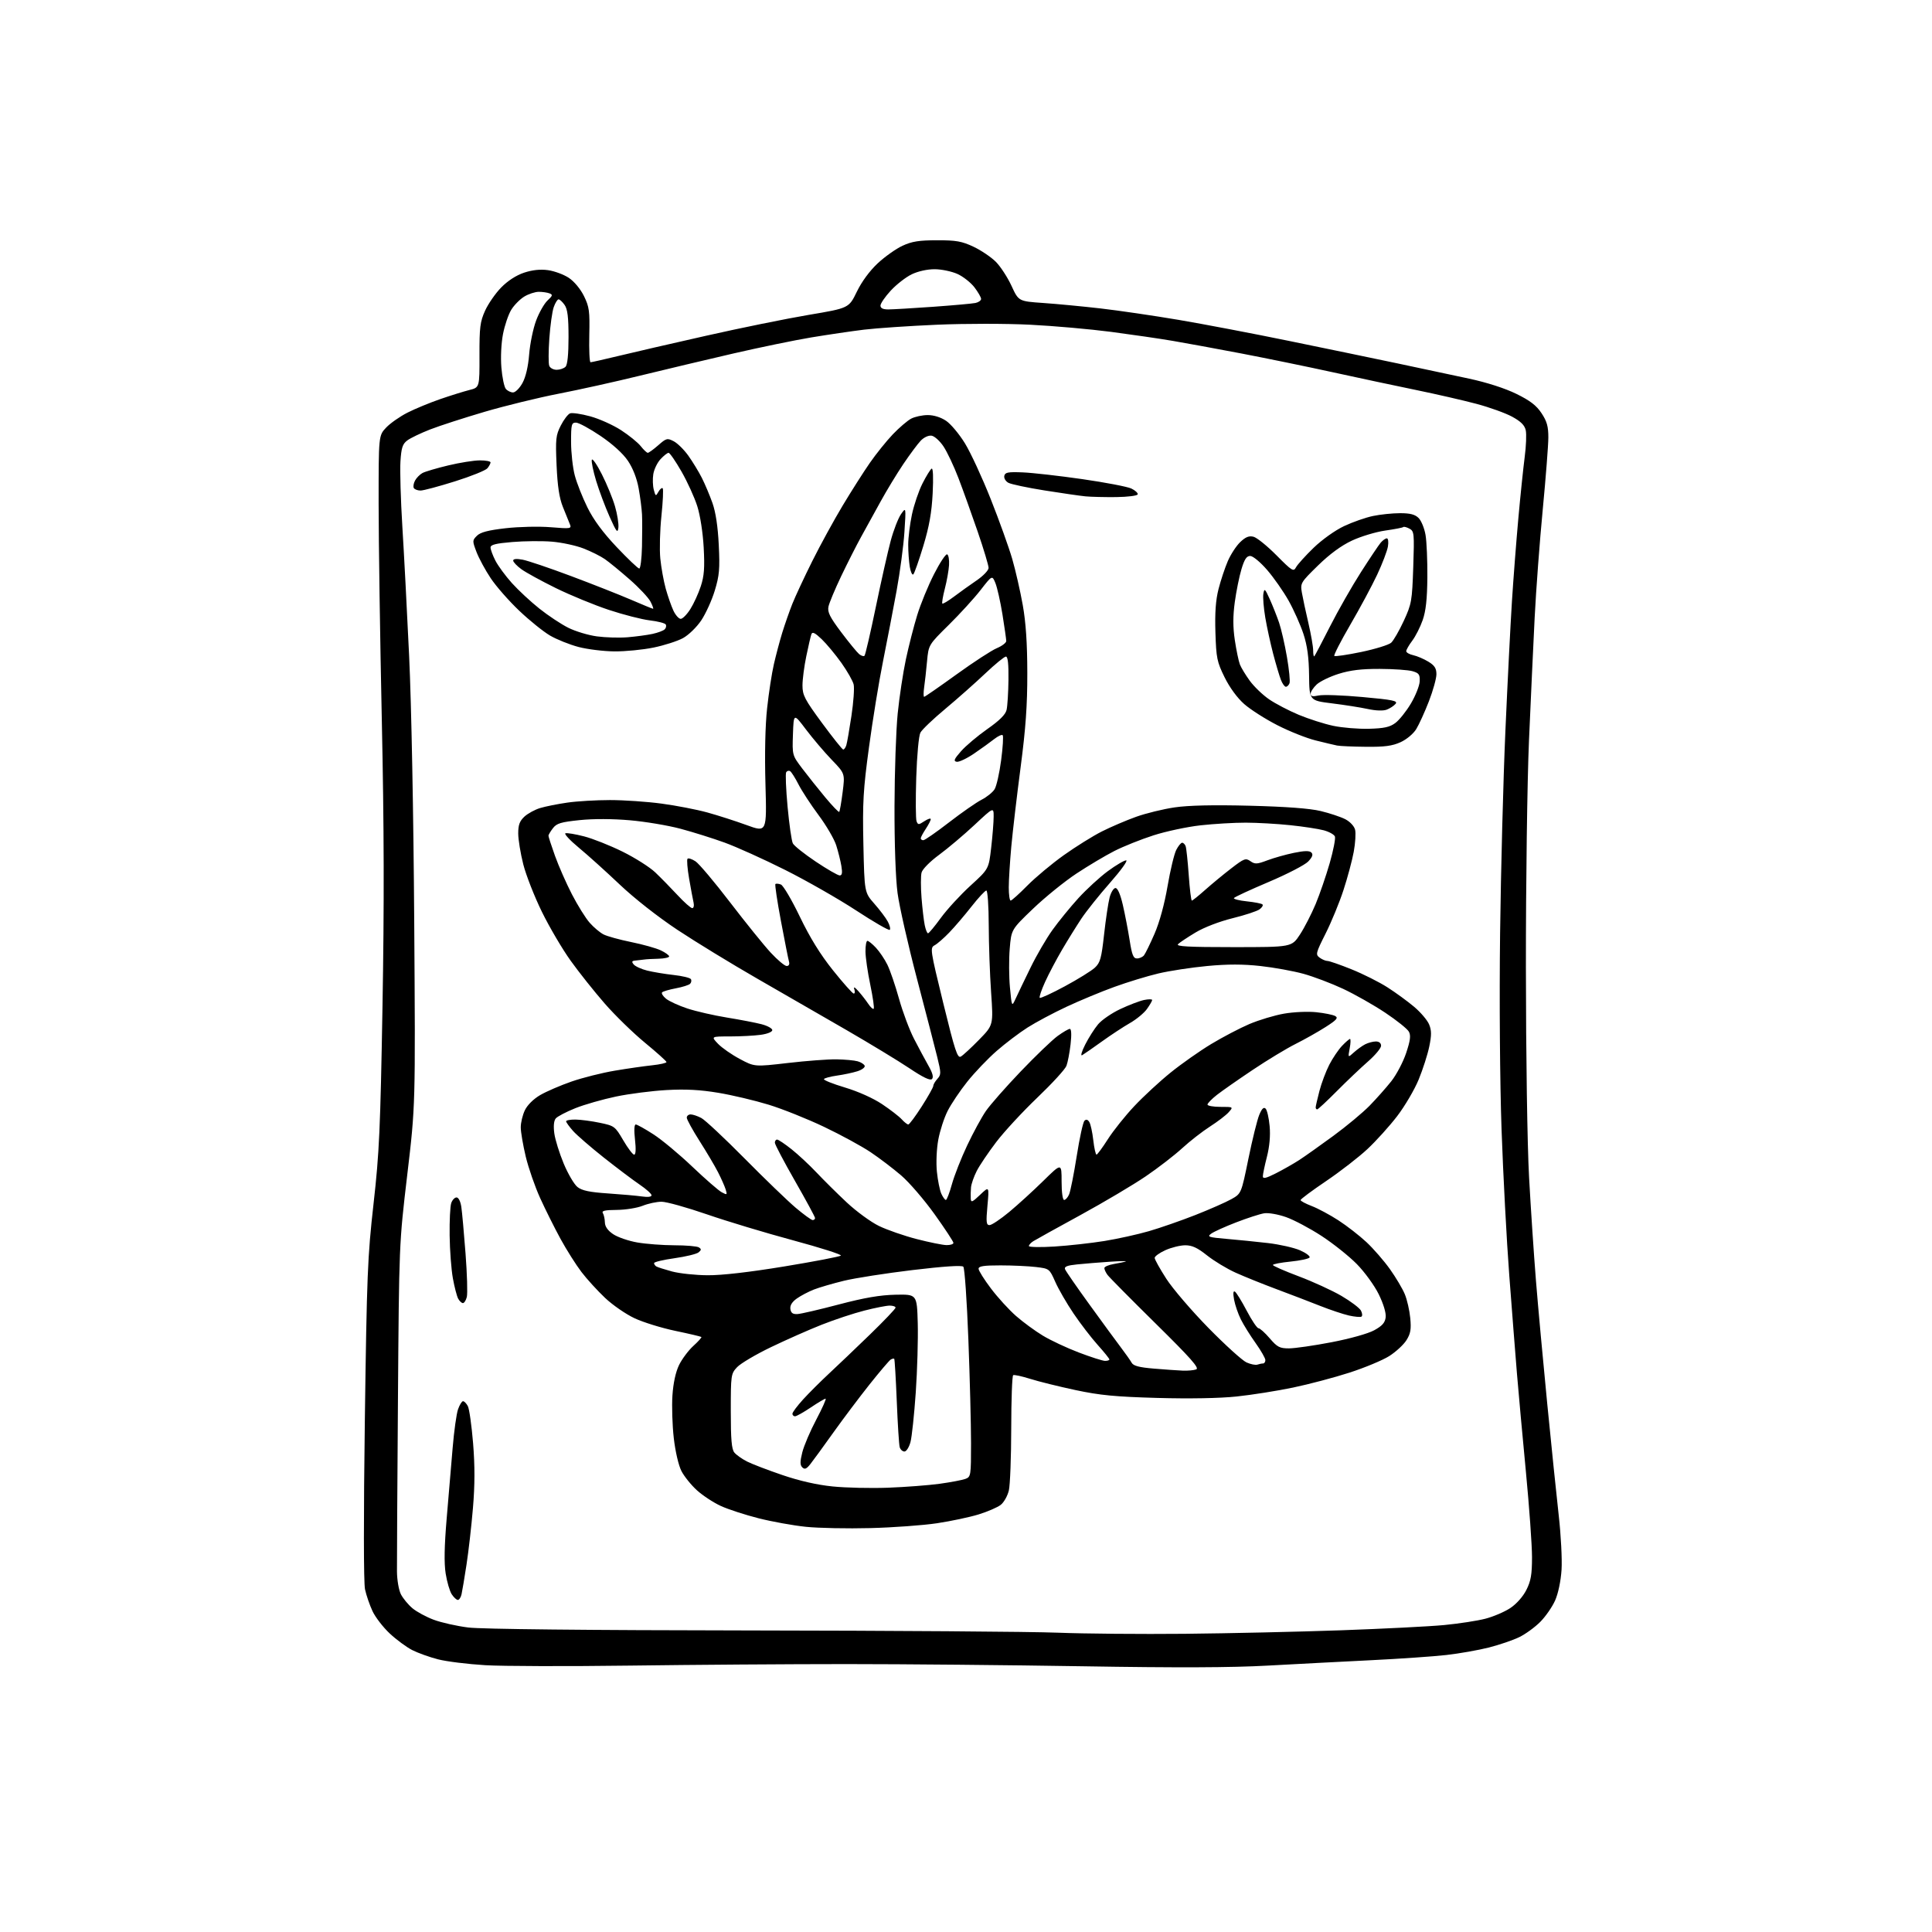 <?xml version="1.0" encoding="UTF-8" standalone="no"?>
<svg 
  version="1.1" 
  xmlns="http://www.w3.org/2000/svg" 
  xmlns:xlink="http://www.w3.org/1999/xlink" 
  xmlns:svg="http://www.w3.org/2000/svg"
  xmlns:rdf="http://www.w3.org/1999/02/22-rdf-syntax-ns#"
  xmlns:cc="http://creativecommons.org/ns#"
  xmlns:dc="http://purl.org/dc/elements/1.1/"
  viewBox="0 0 768 768"
  width="768"
  height="768"
>
<style>svg {background-color: white; }</style>"
<path stroke="none" fill="black" fill-rule="evenodd" d="M250.50,662.10C225.75,662.43 199.82,662.36 192.88,661.94C185.94,661.52 177.50,660.48 174.13,659.61C170.76,658.75 166.14,657.09 163.86,655.93C161.58,654.77 157.57,651.80 154.94,649.35C152.31,646.89 149.23,642.90 148.09,640.48C146.96,638.06 145.61,634.15 145.10,631.79C144.54,629.18 144.51,602.88 145.03,564.50C145.82,506.66 146.11,499.61 148.49,478.50C150.78,458.18 151.19,449.04 152.05,400.00C152.75,359.61 152.68,328.57 151.77,286.00C151.08,253.82 150.52,215.27 150.51,200.32C150.50,173.14 150.50,173.14 153.50,169.97C155.15,168.23 158.97,165.56 162.00,164.02C165.03,162.49 170.88,160.07 175.00,158.65C179.12,157.23 184.33,155.61 186.57,155.04C190.64,154.02 190.64,154.02 190.60,141.26C190.57,130.09 190.85,127.88 192.83,123.50C194.08,120.75 196.96,116.59 199.24,114.27C201.83,111.62 205.23,109.42 208.31,108.40C211.63,107.30 214.74,106.97 217.84,107.39C220.36,107.74 224.08,109.11 226.10,110.44C228.25,111.87 230.73,114.85 232.13,117.68C234.24,121.98 234.47,123.67 234.25,133.25C234.12,139.16 234.34,144.00 234.75,144.00C235.16,144.00 240.03,142.90 245.58,141.56C251.12,140.21 266.87,136.58 280.58,133.49C294.28,130.39 312.69,126.65 321.47,125.17C337.44,122.48 337.44,122.48 340.59,115.99C342.54,111.96 345.69,107.68 348.90,104.68C351.74,102.03 356.19,98.88 358.78,97.68C362.51,95.96 365.38,95.51 372.50,95.51C380.11,95.50 382.35,95.90 387.00,98.09C390.02,99.52 394.02,102.22 395.88,104.09C397.74,105.97 400.53,110.26 402.09,113.63C404.91,119.76 404.91,119.76 414.70,120.44C420.09,120.81 430.35,121.79 437.50,122.61C444.65,123.43 458.60,125.48 468.50,127.15C478.40,128.83 498.20,132.60 512.50,135.54C526.80,138.47 546.15,142.48 555.50,144.45C564.85,146.42 577.67,149.15 584.00,150.52C591.08,152.04 598.30,154.37 602.78,156.57C608.24,159.25 610.75,161.17 612.78,164.25C614.93,167.49 615.50,169.52 615.49,173.93C615.48,176.99 614.48,189.85 613.27,202.50C612.05,215.15 610.61,234.50 610.05,245.50C609.50,256.50 608.48,278.55 607.79,294.50C607.10,310.45 606.55,350.95 606.57,384.50C606.59,419.58 607.12,455.06 607.83,468.00C608.51,480.38 609.74,498.82 610.56,509.00C611.38,519.17 613.40,541.23 615.05,558.00C616.70,574.77 618.76,594.80 619.63,602.50C620.50,610.20 621.00,619.88 620.74,624.00C620.45,628.45 619.42,633.41 618.19,636.19C617.05,638.77 614.37,642.63 612.24,644.76C610.10,646.90 606.34,649.63 603.88,650.81C601.43,652.00 596.04,653.84 591.90,654.90C587.77,655.95 580.14,657.30 574.94,657.89C569.75,658.48 556.27,659.41 545.00,659.96C533.73,660.52 515.27,661.48 504.00,662.10C489.56,662.91 467.84,662.99 430.50,662.37C401.35,661.89 359.05,661.50 336.50,661.50C313.95,661.50 275.25,661.77 250.50,662.10zM471.00,649.46C488.32,649.29 516.23,648.66 533.00,648.07C549.77,647.47 568.27,646.54 574.10,645.98C579.93,645.42 587.30,644.29 590.48,643.46C593.66,642.63 598.11,640.73 600.38,639.22C602.82,637.60 605.42,634.67 606.75,632.03C608.56,628.44 609.00,625.91 609.00,618.97C609.00,614.24 607.90,598.92 606.56,584.93C605.22,570.95 603.63,553.49 603.02,546.13C602.41,538.78 601.04,521.23 599.97,507.13C598.90,493.04 597.52,466.88 596.89,449.00C596.23,430.06 595.99,397.52 596.31,371.00C596.62,345.98 597.57,309.75 598.42,290.50C599.27,271.25 600.44,248.07 601.02,239.00C601.60,229.93 602.75,215.07 603.57,206.00C604.39,196.93 605.53,185.97 606.09,181.66C606.66,177.35 606.85,172.57 606.51,171.04C606.07,169.04 604.56,167.53 601.09,165.64C598.44,164.20 592.05,161.90 586.89,160.53C581.73,159.16 570.98,156.69 563.00,155.05C555.02,153.41 540.17,150.25 530.00,148.02C519.83,145.79 503.40,142.42 493.50,140.52C483.60,138.63 471.30,136.37 466.17,135.50C461.03,134.62 450.01,133.02 441.67,131.92C433.33,130.83 418.85,129.55 409.50,129.08C399.98,128.60 383.70,128.60 372.50,129.08C361.50,129.56 348.45,130.44 343.50,131.04C338.55,131.64 329.10,133.04 322.50,134.13C315.90,135.23 301.95,138.11 291.50,140.52C281.05,142.94 264.40,146.89 254.50,149.31C244.60,151.74 229.97,154.98 222.00,156.52C214.03,158.07 200.81,161.30 192.64,163.70C184.46,166.11 174.71,169.26 170.97,170.72C167.23,172.18 163.14,174.14 161.89,175.09C160.01,176.50 159.53,177.99 159.18,183.48C158.95,187.15 159.29,198.70 159.93,209.15C160.58,219.60 161.80,242.85 162.64,260.82C163.54,279.99 164.38,323.68 164.66,366.50C165.15,439.50 165.15,439.50 161.89,467.00C158.64,494.50 158.64,494.50 158.19,556.50C157.94,590.60 157.77,621.27 157.80,624.66C157.83,628.13 158.53,632.13 159.39,633.80C160.24,635.43 162.29,637.91 163.95,639.30C165.61,640.70 169.42,642.76 172.42,643.88C175.41,645.00 181.59,646.39 186.15,646.96C191.35,647.61 233.12,648.05 297.97,648.13C354.91,648.20 410.05,648.60 420.50,649.02C430.95,649.43 453.68,649.63 471.00,649.46zM182.00,636.00C181.48,636.00 180.38,634.99 179.57,633.75C178.76,632.51 177.68,628.80 177.16,625.50C176.50,621.34 176.63,614.59 177.57,603.50C178.33,594.70 179.39,582.09 179.94,575.49C180.49,568.88 181.45,562.02 182.07,560.24C182.69,558.46 183.59,557.00 184.06,557.00C184.54,557.00 185.40,557.88 185.97,558.95C186.55,560.02 187.48,566.66 188.06,573.70C188.79,582.75 188.78,590.30 188.00,599.50C187.40,606.65 186.25,616.77 185.44,622.00C184.64,627.23 183.75,632.51 183.47,633.75C183.19,634.99 182.53,636.00 182.00,636.00zM346.00,607.44C336.93,607.68 325.38,607.45 320.35,606.93C315.31,606.41 306.84,604.88 301.52,603.53C296.20,602.18 289.46,599.99 286.55,598.65C283.64,597.32 279.37,594.52 277.06,592.43C274.75,590.34 271.96,586.88 270.87,584.74C269.73,582.50 268.44,576.95 267.84,571.67C267.26,566.63 267.02,559.02 267.30,554.76C267.63,549.82 268.57,545.45 269.92,542.65C271.09,540.25 273.64,536.83 275.59,535.05C277.55,533.27 279.00,531.66 278.81,531.47C278.62,531.29 273.98,530.19 268.50,529.05C263.01,527.90 255.71,525.65 252.26,524.03C248.81,522.42 243.53,518.78 240.53,515.94C237.53,513.10 233.30,508.47 231.14,505.64C228.98,502.81 225.24,496.90 222.83,492.50C220.43,488.10 216.78,480.79 214.72,476.26C212.66,471.73 210.08,464.31 208.99,459.76C207.91,455.22 207.01,449.99 207.01,448.15C207.00,446.31 207.73,443.26 208.63,441.37C209.61,439.30 212.04,436.89 214.71,435.32C217.16,433.89 222.79,431.46 227.22,429.92C231.65,428.39 239.37,426.45 244.39,425.61C249.40,424.76 256.09,423.80 259.25,423.47C262.41,423.13 264.97,422.55 264.94,422.18C264.91,421.81 261.06,418.35 256.38,414.50C251.70,410.65 244.49,403.63 240.36,398.89C236.23,394.15 230.14,386.50 226.84,381.89C223.53,377.28 218.40,368.55 215.43,362.50C212.46,356.45 209.12,347.94 208.01,343.59C206.91,339.24 206.00,333.71 206.00,331.29C206.00,327.91 206.57,326.38 208.46,324.62C209.82,323.37 212.64,321.83 214.74,321.20C216.83,320.57 221.68,319.60 225.52,319.05C229.36,318.49 237.00,318.04 242.50,318.04C248.00,318.04 257.23,318.67 263.00,319.45C268.77,320.22 276.94,321.80 281.15,322.96C285.36,324.12 292.40,326.38 296.81,327.99C304.82,330.91 304.82,330.91 304.28,311.71C303.94,299.75 304.19,288.36 304.94,281.53C305.59,275.49 306.80,267.62 307.63,264.03C308.45,260.44 309.95,254.80 310.96,251.50C311.98,248.20 313.78,243.05 314.96,240.06C316.15,237.07 319.72,229.42 322.89,223.06C326.06,216.70 331.49,206.78 334.96,201.00C338.43,195.22 343.30,187.57 345.78,184.00C348.26,180.43 352.36,175.33 354.89,172.67C357.43,170.02 360.72,167.20 362.20,166.42C363.69,165.64 366.66,165.00 368.80,165.00C371.21,165.00 374.00,165.87 376.10,167.29C377.96,168.54 381.34,172.58 383.59,176.25C385.85,179.93 390.46,189.89 393.83,198.40C397.21,206.91 401.05,217.61 402.38,222.19C403.70,226.76 405.58,235.00 406.56,240.50C407.80,247.45 408.35,255.69 408.37,267.50C408.39,280.32 407.74,289.55 405.71,305.00C404.23,316.27 402.57,330.45 402.01,336.50C401.46,342.55 401.00,349.86 401.00,352.75C401.00,355.64 401.34,358.00 401.75,358.00C402.16,358.00 405.14,355.32 408.37,352.05C411.60,348.78 418.13,343.33 422.87,339.95C427.62,336.57 434.43,332.32 438.00,330.52C441.57,328.72 447.69,326.10 451.60,324.70C455.50,323.30 462.40,321.61 466.94,320.95C472.45,320.14 482.37,319.92 496.84,320.29C511.30,320.66 520.66,321.36 525.00,322.40C528.58,323.26 532.97,324.73 534.77,325.65C536.65,326.62 538.31,328.40 538.67,329.82C539.01,331.18 538.77,335.14 538.13,338.62C537.49,342.09 535.65,348.95 534.04,353.86C532.44,358.77 529.25,366.52 526.96,371.08C523.03,378.89 522.90,379.45 524.59,380.69C525.57,381.41 526.98,382.00 527.71,382.00C528.43,382.00 532.76,383.50 537.31,385.34C541.87,387.18 548.27,390.39 551.53,392.48C554.79,394.56 559.57,398.05 562.14,400.22C564.72,402.39 567.39,405.54 568.09,407.21C569.08,409.62 569.10,411.46 568.15,416.04C567.49,419.23 565.60,425.12 563.94,429.15C562.28,433.17 558.44,439.71 555.40,443.68C552.36,447.64 547.06,453.52 543.62,456.73C540.19,459.95 532.79,465.68 527.19,469.47C521.58,473.26 517.00,476.67 517.00,477.05C517.00,477.42 519.00,478.49 521.43,479.42C523.87,480.35 528.63,482.90 532.00,485.08C535.37,487.26 540.40,491.17 543.19,493.77C545.97,496.37 550.17,501.20 552.52,504.50C554.87,507.80 557.53,512.28 558.43,514.46C559.34,516.64 560.31,520.92 560.60,523.96C561.03,528.44 560.73,530.13 559.07,532.77C557.93,534.57 554.87,537.39 552.26,539.05C549.66,540.70 542.57,543.66 536.51,545.62C530.46,547.58 520.33,550.26 514.00,551.58C507.68,552.90 497.59,554.50 491.58,555.13C484.83,555.84 472.81,556.06 460.08,555.70C443.36,555.23 437.25,554.65 427.50,552.57C420.90,551.16 412.80,549.16 409.50,548.11C406.20,547.07 403.16,546.41 402.75,546.66C402.34,546.91 401.99,556.43 401.98,567.81C401.96,579.19 401.54,590.28 401.04,592.45C400.53,594.62 399.08,597.21 397.81,598.20C396.54,599.20 392.57,600.91 389.00,602.01C385.43,603.11 378.00,604.68 372.50,605.51C367.00,606.34 355.07,607.21 346.00,607.44zM353.00,591.39C359.88,591.13 369.10,590.43 373.50,589.83C377.90,589.22 382.51,588.35 383.75,587.89C385.93,587.08 386.00,586.63 386.00,573.67C386.00,566.31 385.53,547.74 384.94,532.40C384.36,517.05 383.46,504.07 382.93,503.53C382.31,502.91 375.10,503.39 362.73,504.87C352.16,506.14 339.90,508.05 335.50,509.12C331.10,510.19 325.73,511.76 323.56,512.60C321.39,513.45 318.33,515.06 316.75,516.18C314.84,517.54 313.99,518.93 314.19,520.36C314.42,521.94 315.15,522.46 317.00,522.36C318.38,522.29 325.80,520.56 333.50,518.53C343.66,515.86 349.83,514.80 356.00,514.67C364.50,514.50 364.50,514.50 364.82,526.00C364.99,532.33 364.64,544.70 364.03,553.50C363.42,562.30 362.48,571.19 361.93,573.25C361.37,575.31 360.30,577.00 359.53,577.00C358.76,577.00 357.91,576.21 357.64,575.25C357.37,574.29 356.84,566.08 356.48,557.00C356.11,547.92 355.66,540.34 355.47,540.15C355.29,539.96 354.65,540.10 354.06,540.46C353.47,540.83 349.70,545.26 345.68,550.31C341.66,555.37 335.16,564.00 331.24,569.50C327.32,575.00 323.22,580.62 322.13,582.00C320.60,583.94 319.88,584.23 318.94,583.31C318.00,582.39 317.99,581.07 318.93,577.31C319.59,574.67 322.10,568.79 324.51,564.25C326.91,559.71 328.56,556.00 328.18,556.00C327.79,556.00 325.13,557.58 322.28,559.50C319.42,561.42 316.61,563.00 316.04,563.00C315.47,563.00 315.00,562.54 315.00,561.98C315.00,561.42 316.91,558.86 319.25,556.29C321.59,553.73 326.20,549.13 329.50,546.06C332.79,543.00 340.11,536.03 345.75,530.56C351.39,525.09 356.00,520.26 356.00,519.81C356.00,519.36 354.95,519.00 353.66,519.00C352.37,519.00 347.84,519.89 343.59,520.98C339.34,522.06 331.74,524.58 326.68,526.58C321.63,528.57 312.55,532.59 306.50,535.50C300.45,538.41 294.38,542.00 293.00,543.48C290.57,546.09 290.50,546.56 290.50,560.93C290.50,572.28 290.83,576.09 291.93,577.42C292.72,578.37 294.97,579.96 296.93,580.96C298.89,581.96 305.23,584.39 311.00,586.35C317.83,588.68 324.82,590.27 331.00,590.89C336.23,591.42 346.12,591.64 353.00,591.39zM470.17,544.85C472.19,544.93 474.60,544.71 475.53,544.35C476.85,543.84 473.28,539.82 459.36,526.10C449.54,516.42 440.94,507.73 440.25,506.79C439.56,505.85 439.00,504.64 439.00,504.09C439.00,503.54 440.69,502.81 442.75,502.46C444.81,502.12 446.95,501.66 447.50,501.45C448.05,501.24 445.12,501.29 441.00,501.57C436.88,501.85 431.10,502.32 428.17,502.62C424.21,503.02 422.98,503.51 423.37,504.53C423.66,505.29 428.07,511.67 433.17,518.70C438.26,525.74 443.90,533.43 445.69,535.79C447.48,538.15 449.36,540.83 449.87,541.74C450.55,542.95 452.87,543.56 458.65,544.04C462.97,544.40 468.15,544.77 470.17,544.85zM499.83,542.46C500.56,542.21 501.58,542.00 502.08,542.00C502.59,542.00 503.00,541.40 503.00,540.66C503.00,539.93 501.26,536.89 499.14,533.91C497.01,530.94 494.37,526.70 493.27,524.50C492.17,522.30 490.96,518.77 490.57,516.65C490.11,514.11 490.22,513.02 490.90,513.44C491.47,513.79 493.58,517.21 495.59,521.04C497.60,524.87 499.71,528.00 500.28,528.00C500.84,528.00 502.85,529.80 504.73,532.00C507.72,535.49 508.69,536.00 512.37,536.00C514.69,536.00 522.32,534.90 529.34,533.55C536.72,532.13 543.86,530.13 546.29,528.79C549.49,527.03 550.58,525.78 550.83,523.62C551.03,521.89 549.93,518.28 548.06,514.47C546.36,511.01 542.45,505.63 539.36,502.49C536.28,499.36 529.97,494.33 525.34,491.31C520.71,488.29 514.35,484.92 511.22,483.82C508.00,482.69 504.20,482.03 502.49,482.31C500.82,482.58 495.84,484.19 491.42,485.90C487.00,487.60 482.53,489.62 481.48,490.39C479.77,491.64 480.39,491.86 487.53,492.47C491.92,492.84 499.32,493.59 503.99,494.13C508.65,494.67 514.42,495.98 516.81,497.03C519.20,498.09 520.89,499.37 520.58,499.87C520.26,500.38 516.86,501.11 513.00,501.50C509.15,501.89 506.00,502.49 506.00,502.85C506.00,503.21 510.61,505.23 516.25,507.35C521.89,509.47 529.53,512.97 533.23,515.13C536.94,517.30 540.43,519.93 540.99,520.97C541.55,522.02 541.64,523.10 541.20,523.38C540.76,523.65 538.52,523.45 536.23,522.94C533.94,522.42 528.79,520.70 524.78,519.11C520.78,517.52 513.00,514.54 507.50,512.49C502.00,510.44 494.66,507.48 491.18,505.91C487.71,504.35 482.59,501.25 479.80,499.03C475.97,495.98 473.86,495.01 471.12,495.02C469.13,495.03 465.59,495.91 463.25,496.97C460.91,498.03 459.00,499.41 459.00,500.03C459.00,500.64 461.08,504.38 463.62,508.32C466.16,512.27 473.70,521.06 480.37,527.87C487.04,534.67 493.85,540.84 495.50,541.58C497.15,542.32 499.10,542.72 499.83,542.46zM439.25,540.97C440.21,540.99 441.00,540.73 441.00,540.40C441.00,540.07 438.91,537.48 436.37,534.65C433.82,531.82 429.50,526.19 426.76,522.14C424.03,518.10 420.75,512.43 419.48,509.54C417.17,504.34 417.12,504.29 411.83,503.66C408.90,503.31 402.56,503.01 397.75,503.01C391.06,503.00 389.00,503.32 389.00,504.35C389.00,505.09 391.22,508.63 393.93,512.21C396.63,515.79 401.12,520.70 403.90,523.13C406.67,525.56 411.46,529.07 414.54,530.93C417.62,532.80 424.04,535.81 428.82,537.63C433.59,539.45 438.29,540.95 439.25,540.97zM184.02,518.00C183.50,518.00 182.64,517.20 182.12,516.22C181.60,515.25 180.65,511.60 180.02,508.12C179.39,504.64 178.81,497.00 178.74,491.14C178.66,485.29 178.94,479.49 179.37,478.25C179.79,477.01 180.74,476.00 181.48,476.00C182.27,476.00 183.05,477.55 183.38,479.75C183.69,481.81 184.44,490.16 185.06,498.31C185.68,506.46 185.91,514.22 185.57,515.56C185.24,516.90 184.54,518.00 184.02,518.00zM281.28,506.93C286.92,506.98 297.84,505.72 311.78,503.43C323.73,501.47 333.84,499.52 334.26,499.12C334.69,498.71 326.14,495.98 315.26,493.05C304.39,490.12 288.98,485.48 281.00,482.72C273.02,479.97 264.93,477.71 263.00,477.71C261.07,477.70 257.70,478.42 255.50,479.30C253.30,480.19 248.66,480.93 245.19,480.96C240.48,480.99 239.07,481.31 239.64,482.22C240.06,482.90 240.42,484.57 240.45,485.93C240.48,487.57 241.59,489.15 243.74,490.60C245.53,491.81 249.84,493.29 253.33,493.90C256.81,494.50 263.45,495.01 268.08,495.02C272.71,495.02 277.08,495.40 277.80,495.85C278.85,496.52 278.83,496.90 277.69,497.84C276.92,498.48 272.62,499.53 268.14,500.16C263.66,500.79 260.00,501.66 260.00,502.10C260.00,502.53 260.40,503.13 260.89,503.43C261.39,503.74 264.20,504.63 267.14,505.43C270.09,506.22 276.45,506.90 281.28,506.93zM419.25,495.51C424.89,495.15 433.77,494.16 439.00,493.32C444.23,492.47 452.18,490.72 456.67,489.42C461.17,488.12 469.49,485.22 475.17,482.99C480.85,480.75 487.28,477.92 489.46,476.70C493.43,474.48 493.43,474.48 496.27,460.58C497.83,452.93 499.77,445.10 500.58,443.16C501.61,440.68 502.36,439.96 503.11,440.71C503.69,441.29 504.41,444.42 504.70,447.65C505.05,451.45 504.66,455.77 503.62,459.85C502.73,463.32 502.00,466.81 502.00,467.60C502.00,468.69 503.24,468.41 507.20,466.40C510.06,464.95 514.22,462.58 516.45,461.14C518.68,459.69 524.77,455.37 530.00,451.54C535.23,447.71 541.71,442.31 544.41,439.56C547.10,436.80 551.00,432.41 553.07,429.80C555.13,427.18 557.79,422.13 558.97,418.58C560.62,413.63 560.88,411.64 560.06,410.12C559.48,409.02 555.23,405.62 550.64,402.56C546.04,399.50 538.50,395.23 533.89,393.07C529.28,390.91 522.20,388.23 518.17,387.11C514.14,386.00 506.44,384.60 501.07,384.01C494.14,383.24 488.00,383.24 479.90,384.00C473.63,384.59 464.90,385.92 460.50,386.96C456.10,388.00 448.23,390.40 443.00,392.30C437.77,394.19 429.21,397.75 423.97,400.20C418.72,402.65 411.75,406.37 408.47,408.46C405.19,410.54 399.65,414.74 396.17,417.78C392.68,420.83 387.45,426.30 384.54,429.95C381.62,433.60 378.10,438.85 376.70,441.61C375.30,444.37 373.63,449.52 372.98,453.06C372.31,456.68 372.07,462.25 372.43,465.77C372.78,469.22 373.57,473.15 374.19,474.52C374.81,475.88 375.63,477.00 376.00,477.00C376.37,477.00 377.45,474.19 378.40,470.75C379.35,467.31 382.08,460.37 384.47,455.32C386.85,450.27 390.20,444.12 391.90,441.65C393.60,439.18 399.83,432.10 405.75,425.91C411.66,419.73 418.26,413.40 420.40,411.84C422.55,410.28 424.74,409.00 425.28,409.00C425.89,409.00 426.00,411.31 425.57,415.09C425.19,418.44 424.45,422.31 423.93,423.68C423.41,425.06 418.20,430.74 412.36,436.32C406.52,441.90 399.17,449.84 396.02,453.98C392.87,458.12 389.37,463.30 388.25,465.51C387.13,467.71 386.11,470.64 385.99,472.01C385.87,473.38 385.83,475.38 385.89,476.45C385.98,478.13 386.49,477.92 389.61,474.95C393.23,471.50 393.23,471.50 392.53,479.25C391.93,485.85 392.06,487.00 393.36,487.00C394.21,487.00 397.73,484.64 401.20,481.76C404.66,478.88 410.76,473.32 414.75,469.40C422.00,462.28 422.00,462.28 422.00,469.64C422.00,473.98 422.42,477.00 423.02,477.00C423.58,477.00 424.47,475.99 425.00,474.75C425.53,473.51 426.89,466.66 428.02,459.52C429.14,452.37 430.52,446.08 431.08,445.52C431.75,444.85 432.39,445.01 433.01,446.01C433.53,446.83 434.24,450.09 434.60,453.25C434.96,456.41 435.54,458.99 435.88,458.98C436.22,458.97 438.26,456.20 440.41,452.83C442.56,449.46 447.28,443.55 450.91,439.70C454.53,435.85 461.02,429.85 465.32,426.38C469.62,422.90 476.87,417.80 481.44,415.04C486.01,412.28 492.86,408.69 496.66,407.07C500.47,405.46 506.66,403.59 510.43,402.94C514.20,402.28 519.96,402.02 523.22,402.37C526.48,402.71 529.88,403.39 530.76,403.89C532.07,404.62 531.35,405.44 526.94,408.26C523.95,410.17 518.58,413.20 515.00,414.99C511.43,416.78 503.77,421.41 498.00,425.28C492.23,429.14 485.81,433.62 483.75,435.23C481.69,436.85 480.00,438.58 480.00,439.08C480.00,439.59 482.32,440.00 485.15,440.00C490.31,440.00 490.31,440.00 488.40,442.15C487.36,443.33 484.02,445.87 481.00,447.81C477.98,449.74 473.01,453.61 469.96,456.41C466.91,459.21 460.39,464.25 455.46,467.60C450.53,470.96 438.86,477.88 429.52,482.99C420.18,488.09 411.74,492.77 410.77,493.38C409.80,493.98 409.00,494.86 409.00,495.32C409.00,495.78 413.61,495.87 419.25,495.51zM376.25,494.95C377.76,494.98 379.00,494.58 379.00,494.06C379.00,493.55 375.63,488.42 371.50,482.66C367.38,476.91 361.41,469.98 358.25,467.27C355.09,464.55 349.62,460.39 346.09,458.02C342.57,455.65 334.25,451.12 327.59,447.95C320.94,444.78 311.00,440.80 305.50,439.12C300.00,437.44 291.01,435.31 285.52,434.40C278.35,433.20 272.56,432.89 265.02,433.31C259.23,433.63 250.17,434.79 244.89,435.89C239.60,437.00 232.31,439.08 228.69,440.53C225.07,441.99 221.57,443.81 220.92,444.60C220.16,445.51 219.96,447.67 220.35,450.55C220.69,453.04 222.37,458.43 224.08,462.54C225.79,466.64 228.26,470.85 229.58,471.88C231.37,473.29 234.41,473.92 241.73,474.41C247.10,474.77 253.19,475.32 255.25,475.62C257.53,475.96 259.00,475.77 259.00,475.14C259.00,474.56 256.86,472.65 254.25,470.88C251.64,469.11 245.22,464.27 240.00,460.14C234.78,456.00 229.28,451.24 227.79,449.56C226.30,447.88 225.06,446.16 225.04,445.75C225.02,445.34 226.69,445.02 228.75,445.04C230.81,445.07 235.18,445.64 238.45,446.33C244.23,447.53 244.50,447.73 247.75,453.28C249.59,456.43 251.54,459.00 252.09,459.00C252.73,459.00 252.85,456.80 252.42,453.00C252.00,449.31 252.12,447.00 252.72,447.00C253.25,447.00 256.43,448.77 259.77,450.93C263.12,453.09 270.07,458.88 275.22,463.79C280.37,468.69 285.62,473.26 286.89,473.94C289.04,475.09 289.14,475.02 288.47,472.84C288.07,471.55 286.71,468.48 285.44,466.00C284.18,463.52 280.86,457.92 278.07,453.54C275.28,449.16 273.00,445.00 273.00,444.29C273.00,443.58 273.70,443.00 274.55,443.00C275.40,443.00 277.31,443.64 278.80,444.43C280.28,445.22 288.02,452.46 296.00,460.53C303.98,468.60 313.11,477.40 316.30,480.10C319.49,482.79 322.53,485.00 323.05,485.00C323.57,485.00 324.00,484.64 324.00,484.20C324.00,483.75 320.41,477.12 316.02,469.45C311.63,461.78 308.03,454.94 308.02,454.25C308.01,453.56 308.41,453.00 308.91,453.00C309.41,453.00 312.00,454.73 314.66,456.85C317.32,458.97 321.79,463.13 324.59,466.10C327.39,469.07 332.80,474.43 336.61,478.00C340.43,481.57 346.18,485.78 349.40,487.34C352.62,488.90 359.36,491.25 364.37,492.54C369.39,493.84 374.74,494.92 376.25,494.95zM361.06,447.00C361.48,447.00 363.88,443.77 366.41,439.82C368.93,435.88 371.00,432.20 371.00,431.65C371.00,431.10 371.73,429.85 372.63,428.86C374.13,427.19 374.13,426.54 372.59,420.28C371.67,416.55 368.03,402.48 364.49,389.00C360.95,375.52 357.49,360.23 356.79,355.00C356.03,349.32 355.54,335.45 355.58,320.50C355.62,306.75 356.19,290.15 356.85,283.61C357.51,277.06 358.98,267.39 360.10,262.11C361.23,256.82 363.25,248.90 364.61,244.50C365.96,240.10 368.96,232.79 371.28,228.25C373.59,223.71 375.94,220.16 376.49,220.36C377.05,220.55 377.39,222.47 377.26,224.61C377.13,226.75 376.38,230.97 375.59,234.00C374.81,237.02 374.36,239.69 374.59,239.92C374.82,240.16 376.92,238.90 379.26,237.14C381.59,235.38 385.63,232.49 388.23,230.72C390.83,228.95 392.97,226.72 392.98,225.76C392.99,224.81 391.03,218.28 388.62,211.26C386.21,204.24 382.77,194.68 380.98,190.00C379.19,185.32 376.53,179.70 375.08,177.50C373.62,175.30 371.48,173.36 370.31,173.19C369.08,173.01 367.26,173.86 365.99,175.19C364.78,176.46 361.67,180.65 359.07,184.50C356.48,188.35 352.38,195.10 349.97,199.50C347.55,203.90 344.09,210.20 342.26,213.50C340.44,216.80 336.90,223.78 334.40,229.00C331.91,234.22 329.62,239.70 329.32,241.18C328.89,243.33 329.89,245.33 334.38,251.30C337.46,255.39 340.67,259.31 341.51,260.01C342.36,260.71 343.32,261.01 343.65,260.68C343.99,260.35 346.01,251.62 348.15,241.29C350.29,230.95 352.96,219.09 354.08,214.93C355.20,210.77 357.03,206.05 358.14,204.43C360.17,201.50 360.17,201.50 359.52,211.50C359.16,217.00 357.75,227.53 356.40,234.90C355.04,242.27 352.62,254.87 351.01,262.90C349.39,270.93 346.89,286.27 345.44,297.00C343.14,313.95 342.85,319.00 343.21,335.64C343.63,354.77 343.63,354.77 347.58,359.26C349.75,361.72 352.16,364.92 352.93,366.37C353.70,367.81 354.05,369.28 353.70,369.63C353.35,369.98 347.31,366.50 340.28,361.89C333.25,357.29 320.55,350.04 312.06,345.79C303.57,341.53 292.77,336.66 288.06,334.95C283.35,333.24 275.45,330.76 270.50,329.44C265.55,328.12 256.49,326.60 250.37,326.07C243.46,325.47 235.88,325.44 230.40,326.01C222.99,326.78 221.28,327.29 219.81,329.21C218.84,330.47 218.03,331.81 218.02,332.19C218.01,332.57 219.17,336.17 220.61,340.19C222.05,344.21 225.07,351.09 227.34,355.48C229.60,359.86 232.77,364.95 234.38,366.78C235.98,368.61 238.47,370.70 239.90,371.44C241.33,372.18 246.29,373.55 250.93,374.49C255.57,375.43 260.86,376.92 262.68,377.79C264.51,378.66 266.00,379.74 266.00,380.19C266.00,380.63 264.09,381.05 261.75,381.11C259.41,381.16 256.82,381.31 256.00,381.44C255.18,381.56 253.66,381.73 252.63,381.83C251.15,381.96 251.00,382.29 251.91,383.39C252.54,384.15 254.96,385.25 257.28,385.83C259.60,386.40 264.32,387.19 267.77,387.57C271.22,387.95 274.31,388.69 274.64,389.22C274.96,389.74 274.82,390.58 274.32,391.08C273.82,391.58 271.28,392.38 268.66,392.87C266.05,393.36 263.59,394.08 263.20,394.47C262.82,394.85 263.52,396.00 264.77,397.01C266.01,398.02 269.84,399.77 273.27,400.90C276.70,402.03 283.77,403.65 289.00,404.50C294.23,405.35 300.41,406.54 302.75,407.15C305.09,407.76 307.00,408.82 307.00,409.49C307.00,410.20 305.03,411.00 302.36,411.36C299.81,411.71 294.32,412.00 290.17,412.00C282.63,412.00 282.63,412.00 285.42,414.92C286.96,416.52 290.86,419.25 294.09,420.96C299.95,424.09 299.95,424.09 313.23,422.55C320.53,421.70 329.20,421.05 332.50,421.10C335.80,421.16 339.59,421.50 340.93,421.88C342.26,422.25 343.52,423.06 343.73,423.68C343.93,424.30 342.62,425.28 340.80,425.85C338.99,426.42 335.36,427.19 332.74,427.56C330.12,427.93 327.78,428.55 327.53,428.95C327.29,429.35 331.04,430.85 335.88,432.30C341.12,433.87 347.08,436.54 350.63,438.91C353.91,441.10 357.43,443.82 358.45,444.95C359.47,446.08 360.65,447.00 361.06,447.00zM523.60,441.00C523.27,441.00 523.00,440.64 523.00,440.21C523.00,439.78 523.67,436.84 524.49,433.69C525.31,430.54 527.08,425.84 528.42,423.23C529.76,420.63 532.04,417.26 533.47,415.75C534.91,414.24 536.34,413.00 536.65,413.00C536.97,413.00 536.91,414.69 536.52,416.75C535.82,420.50 535.82,420.50 538.16,418.37C539.45,417.21 541.48,415.74 542.68,415.12C543.89,414.51 545.80,414.00 546.93,414.00C548.22,414.00 549.00,414.65 549.00,415.71C549.00,416.65 546.66,419.46 543.80,421.96C540.94,424.46 535.36,429.76 531.40,433.75C527.44,437.74 523.93,441.00 523.60,441.00zM370.46,428.94C369.76,429.64 366.94,428.30 361.47,424.63C357.08,421.70 345.85,414.88 336.50,409.47C327.15,404.06 311.18,394.86 301.00,389.01C290.82,383.16 276.57,374.45 269.32,369.65C261.50,364.46 252.15,357.12 246.32,351.59C240.92,346.47 233.61,339.88 230.07,336.95C226.53,334.02 224.15,331.45 224.77,331.24C225.40,331.03 228.71,331.58 232.14,332.46C235.56,333.33 242.44,336.06 247.43,338.52C252.42,340.98 258.30,344.71 260.50,346.81C262.70,348.91 266.67,352.96 269.32,355.81C271.97,358.67 274.60,361.00 275.18,361.00C275.75,361.00 275.98,359.99 275.70,358.75C275.41,357.51 274.62,353.24 273.93,349.24C273.24,345.25 272.96,341.71 273.31,341.36C273.65,341.01 275.08,341.48 276.47,342.39C277.86,343.30 284.07,350.66 290.25,358.74C296.44,366.82 303.70,375.81 306.40,378.72C309.09,381.62 311.93,384.00 312.71,384.00C313.59,384.00 313.94,383.33 313.64,382.25C313.36,381.29 311.93,374.07 310.45,366.20C308.97,358.34 307.97,351.69 308.24,351.43C308.50,351.17 309.48,351.25 310.42,351.61C311.35,351.97 314.74,357.72 317.95,364.40C321.98,372.77 326.07,379.40 331.14,385.73C335.19,390.79 338.89,394.94 339.36,394.96C339.83,394.98 339.94,394.21 339.60,393.25C339.20,392.10 339.76,392.36 341.25,394.03C342.49,395.43 344.24,397.68 345.14,399.03C346.04,400.39 347.02,401.27 347.31,401.00C347.60,400.72 346.99,396.45 345.96,391.50C344.92,386.55 344.06,380.59 344.04,378.25C344.02,375.91 344.37,374.00 344.81,374.00C345.26,374.00 346.79,375.24 348.20,376.75C349.62,378.26 351.67,381.30 352.75,383.50C353.84,385.70 355.91,391.77 357.37,397.00C358.82,402.23 361.52,409.43 363.37,413.00C365.21,416.57 367.80,421.39 369.11,423.70C370.75,426.59 371.17,428.23 370.46,428.94zM381.94,420.01C382.80,419.53 386.06,416.52 389.19,413.32C394.88,407.50 394.88,407.50 393.98,394.50C393.48,387.35 393.06,375.31 393.04,367.75C393.02,360.19 392.59,354.00 392.09,354.00C391.59,354.00 388.93,356.86 386.18,360.36C383.44,363.86 379.46,368.51 377.34,370.70C375.23,372.90 372.62,375.17 371.55,375.75C369.65,376.77 369.76,377.46 374.98,398.84C379.59,417.66 380.60,420.75 381.94,420.01zM430.18,419.45C429.45,419.87 429.98,418.01 431.38,415.24C432.76,412.52 435.07,408.88 436.52,407.16C437.97,405.44 441.93,402.72 445.33,401.12C448.72,399.52 452.96,397.90 454.75,397.52C456.54,397.15 458.00,397.14 458.00,397.52C458.00,397.89 457.07,399.50 455.93,401.09C454.80,402.69 451.76,405.20 449.18,406.67C446.61,408.14 441.57,411.45 438.00,414.02C434.43,416.59 430.91,419.03 430.18,419.45zM403.77,396.90C404.63,395.03 407.27,389.52 409.65,384.66C412.02,379.79 415.95,373.04 418.38,369.66C420.81,366.27 425.43,360.60 428.65,357.06C431.87,353.53 437.14,348.69 440.36,346.31C443.58,343.94 446.87,342.00 447.67,342.00C448.46,342.00 445.60,345.98 441.31,350.85C437.01,355.72 431.89,362.14 429.91,365.10C427.94,368.07 424.47,373.65 422.21,377.50C419.95,381.35 416.90,387.12 415.45,390.31C413.99,393.51 413.03,396.36 413.31,396.65C413.60,396.93 418.09,394.87 423.29,392.06C428.49,389.26 433.86,385.93 435.21,384.68C437.36,382.69 437.84,380.95 438.89,371.45C439.56,365.43 440.55,358.81 441.09,356.75C441.63,354.69 442.69,353.00 443.43,353.00C444.28,353.00 445.37,355.51 446.35,359.75C447.21,363.46 448.42,369.76 449.05,373.75C449.97,379.62 450.52,381.00 451.97,381.00C452.95,381.00 454.21,380.44 454.76,379.75C455.31,379.06 457.20,375.20 458.95,371.17C460.92,366.64 462.90,359.41 464.12,352.27C465.21,345.91 466.77,339.42 467.58,337.85C468.39,336.28 469.44,335.00 469.92,335.00C470.40,335.00 471.02,335.60 471.30,336.34C471.59,337.08 472.14,342.26 472.54,347.84C472.93,353.43 473.49,358.00 473.78,358.00C474.06,358.00 476.44,356.09 479.07,353.75C481.70,351.41 486.36,347.56 489.43,345.20C494.55,341.25 495.18,341.01 497.06,342.33C498.86,343.59 499.68,343.55 503.81,341.99C506.39,341.02 511.14,339.68 514.36,339.02C518.55,338.16 520.52,338.12 521.29,338.89C522.07,339.67 521.71,340.68 520.05,342.44C518.78,343.80 511.71,347.46 504.35,350.58C496.99,353.70 490.76,356.58 490.51,356.99C490.26,357.39 492.56,357.98 495.63,358.30C498.70,358.62 501.50,359.17 501.85,359.52C502.21,359.87 501.68,360.76 500.69,361.48C499.70,362.21 494.86,363.80 489.95,365.01C484.73,366.30 478.62,368.65 475.26,370.67C472.09,372.57 468.95,374.66 468.29,375.31C467.35,376.23 472.33,376.50 490.27,376.50C513.47,376.50 513.47,376.50 516.75,371.50C518.55,368.75 521.35,363.29 522.99,359.37C524.62,355.46 527.13,348.13 528.58,343.11C530.02,338.08 530.95,333.32 530.65,332.53C530.35,331.75 528.36,330.64 526.23,330.06C524.11,329.49 518.12,328.57 512.93,328.03C507.74,327.48 499.77,327.03 495.21,327.02C490.65,327.01 482.55,327.49 477.22,328.08C471.88,328.68 463.46,330.47 458.51,332.07C453.55,333.66 446.57,336.46 443.00,338.27C439.43,340.09 432.65,344.12 427.94,347.23C423.23,350.34 415.47,356.62 410.69,361.19C402.01,369.50 402.01,369.50 401.38,377.14C401.03,381.34 401.07,388.27 401.47,392.54C402.20,400.30 402.20,400.30 403.77,396.90zM368.90,371.00C369.26,371.00 371.56,368.23 374.02,364.85C376.49,361.47 381.77,355.72 385.77,352.07C393.04,345.44 393.04,345.44 394.01,336.97C394.55,332.31 394.99,326.77 394.99,324.65C395.00,320.80 395.00,320.80 387.33,327.97C383.11,331.91 376.79,337.24 373.29,339.82C369.67,342.48 366.68,345.52 366.33,346.87C366.00,348.18 365.99,352.68 366.32,356.87C366.65,361.07 367.22,365.96 367.59,367.75C367.95,369.54 368.54,371.00 368.90,371.00zM333.79,348.00C334.74,348.00 334.92,346.99 334.46,344.25C334.12,342.19 333.19,338.48 332.40,336.00C331.61,333.52 328.45,328.12 325.38,324.00C322.31,319.88 318.73,314.39 317.42,311.82C316.11,309.25 314.61,306.88 314.09,306.55C313.57,306.23 312.86,306.42 312.52,306.97C312.18,307.52 312.43,313.71 313.08,320.74C313.73,327.76 314.67,334.29 315.17,335.26C315.67,336.23 319.77,339.49 324.28,342.51C328.79,345.53 333.07,348.00 333.79,348.00zM367.04,334.00C367.61,334.00 372.21,330.81 377.25,326.91C382.30,323.01 388.12,318.96 390.20,317.90C392.27,316.84 394.60,314.97 395.36,313.74C396.13,312.51 397.30,307.31 397.97,302.18C398.65,297.06 398.92,292.59 398.58,292.25C398.24,291.91 396.74,292.60 395.23,293.78C393.73,294.97 390.13,297.56 387.23,299.54C384.33,301.52 381.20,302.99 380.29,302.82C378.94,302.56 379.27,301.76 382.02,298.63C383.89,296.50 388.59,292.54 392.46,289.82C397.32,286.42 399.70,284.06 400.13,282.20C400.48,280.71 400.82,275.34 400.88,270.25C400.96,263.95 400.64,261.00 399.87,261.00C399.24,261.00 395.53,264.04 391.62,267.75C387.70,271.46 380.57,277.78 375.77,281.79C370.96,285.79 366.51,290.04 365.88,291.23C365.22,292.45 364.51,300.15 364.22,309.11C363.95,317.76 364.00,325.56 364.34,326.45C364.91,327.94 365.17,327.94 367.48,326.42C368.87,325.51 370.00,325.16 369.99,325.63C369.99,326.11 369.09,327.85 368.00,329.50C366.91,331.15 366.01,332.84 366.01,333.25C366.00,333.66 366.47,334.00 367.04,334.00zM333.60,322.73C333.83,322.50 334.44,318.98 334.96,314.91C335.90,307.50 335.90,307.50 330.60,302.00C327.69,298.98 323.10,293.57 320.40,290.00C315.50,283.50 315.50,283.50 315.21,291.85C314.92,300.21 314.92,300.21 318.88,305.46C321.07,308.35 325.18,313.51 328.02,316.93C330.87,320.35 333.38,322.96 333.60,322.73zM335.18,297.95C335.56,297.98 336.11,297.21 336.42,296.25C336.73,295.29 337.64,290.04 338.46,284.58C339.28,279.12 339.68,273.50 339.34,272.08C339.00,270.66 336.81,266.80 334.46,263.50C332.11,260.20 328.59,255.96 326.63,254.08C324.00,251.56 322.93,251.04 322.55,252.08C322.26,252.86 321.35,256.79 320.52,260.82C319.68,264.84 319.00,270.09 319.00,272.49C319.00,276.36 319.88,278.04 326.75,287.38C331.01,293.16 334.81,297.92 335.18,297.95zM543.00,296.86C537.77,296.81 532.60,296.59 531.50,296.36C530.40,296.14 526.58,295.23 523.00,294.34C519.42,293.46 512.59,290.74 507.81,288.30C503.03,285.86 497.09,282.07 494.60,279.88C491.82,277.43 488.81,273.32 486.79,269.22C483.78,263.11 483.47,261.60 483.15,251.45C482.90,243.56 483.26,238.55 484.39,234.13C485.26,230.72 486.92,225.74 488.06,223.08C489.21,220.41 491.43,217.00 493.01,215.49C495.13,213.46 496.49,212.91 498.28,213.36C499.61,213.69 503.72,217.01 507.41,220.73C513.64,227.01 514.20,227.36 515.19,225.50C515.78,224.40 518.91,220.93 522.16,217.78C525.55,214.51 530.72,210.82 534.28,209.14C537.70,207.53 542.88,205.71 545.80,205.11C548.71,204.50 553.55,204.00 556.55,204.00C560.60,204.00 562.50,204.50 563.93,205.93C564.99,206.99 566.23,210.03 566.68,212.68C567.13,215.33 567.45,222.90 567.40,229.50C567.32,238.14 566.80,242.90 565.54,246.50C564.58,249.25 562.72,252.93 561.40,254.68C560.08,256.43 559.00,258.31 559.00,258.85C559.00,259.40 560.26,260.12 561.79,260.45C563.33,260.79 566.03,261.95 567.79,263.02C570.27,264.53 571.00,265.66 571.00,268.02C571.00,269.69 569.65,274.54 568.01,278.78C566.36,283.03 564.10,287.99 562.99,289.81C561.82,291.71 559.16,293.93 556.73,295.04C553.44,296.53 550.38,296.94 543.00,296.86zM544.18,289.70C550.20,289.54 552.48,289.04 554.68,287.39C556.23,286.24 559.01,282.77 560.85,279.67C562.69,276.57 564.27,272.61 564.35,270.86C564.48,268.14 564.07,267.56 561.50,266.81C559.85,266.33 554.00,265.92 548.50,265.90C541.22,265.87 536.77,266.41 532.14,267.86C528.64,268.96 524.70,270.87 523.39,272.10C522.08,273.34 521.00,274.98 521.00,275.75C521.00,276.81 521.78,276.99 524.15,276.47C525.88,276.09 533.74,276.36 541.61,277.08C553.75,278.18 555.75,278.60 554.76,279.79C554.11,280.57 552.54,281.60 551.27,282.09C549.85,282.63 546.93,282.53 543.73,281.84C540.85,281.22 534.45,280.21 529.50,279.60C520.50,278.48 520.50,278.48 520.38,268.49C520.29,261.28 519.67,256.69 518.14,252.00C516.97,248.43 514.32,242.49 512.26,238.80C510.19,235.12 506.34,229.61 503.69,226.55C501.00,223.44 498.05,221.00 496.98,221.00C495.55,221.00 494.68,222.31 493.50,226.25C492.63,229.14 491.44,235.02 490.85,239.33C490.09,244.93 490.09,249.25 490.86,254.45C491.46,258.46 492.37,262.81 492.87,264.12C493.38,265.43 495.17,268.37 496.84,270.66C498.52,272.95 501.95,276.25 504.47,277.98C507.00,279.72 512.31,282.49 516.28,284.15C520.25,285.80 526.42,287.78 530.00,288.53C533.58,289.29 539.96,289.81 544.18,289.70zM367.36,277.00C367.66,277.00 373.43,273.00 380.20,268.11C386.96,263.22 394.19,258.52 396.25,257.66C398.31,256.80 400.00,255.52 400.00,254.80C399.99,254.09 399.31,249.32 398.49,244.22C397.66,239.12 396.40,233.52 395.69,231.78C394.40,228.63 394.40,228.63 389.79,234.56C387.25,237.83 381.56,244.06 377.15,248.41C369.12,256.33 369.12,256.33 368.51,262.91C368.18,266.54 367.66,271.19 367.36,273.25C367.07,275.31 367.07,277.00 367.36,277.00zM511.15,273.00C510.65,273.00 509.76,271.76 509.18,270.25C508.59,268.74 507.22,264.12 506.13,260.00C505.05,255.88 503.62,249.35 502.97,245.50C502.32,241.65 501.97,237.38 502.21,236.00C502.60,233.75 502.85,233.97 504.76,238.20C505.93,240.79 507.59,244.99 508.46,247.53C509.32,250.07 510.73,256.20 511.58,261.17C512.44,266.13 512.90,270.82 512.60,271.60C512.31,272.37 511.65,273.00 511.15,273.00zM522.46,260.88C522.71,260.63 525.53,255.26 528.73,248.96C531.93,242.66 537.44,233.00 540.96,227.50C544.48,222.00 548.02,216.71 548.83,215.75C549.65,214.79 550.75,214.00 551.29,214.00C551.83,214.00 552.02,215.43 551.72,217.25C551.42,219.04 549.49,224.09 547.43,228.48C545.37,232.87 540.57,241.80 536.77,248.33C532.97,254.85 530.11,260.44 530.41,260.74C530.71,261.04 535.53,260.33 541.12,259.17C546.71,258.00 552.06,256.35 553.01,255.49C553.96,254.63 556.21,250.72 558.02,246.81C561.13,240.07 561.33,238.92 561.79,225.45C562.24,211.97 562.16,211.16 560.27,210.14C559.16,209.55 558.06,209.27 557.82,209.51C557.58,209.76 554.34,210.38 550.63,210.91C546.92,211.44 540.98,213.23 537.43,214.89C533.15,216.89 528.58,220.25 523.91,224.81C517.02,231.55 516.87,231.81 517.52,235.61C517.89,237.75 519.05,243.16 520.10,247.64C521.14,252.11 522.00,257.02 522.00,258.55C522.00,260.08 522.21,261.13 522.46,260.88zM244.29,258.94C240.01,258.91 233.57,258.12 230.00,257.19C226.43,256.25 221.31,254.20 218.64,252.64C215.97,251.07 210.45,246.63 206.39,242.76C202.32,238.90 197.23,233.10 195.09,229.89C192.94,226.68 190.40,221.98 189.43,219.46C187.74,215.03 187.74,214.81 189.59,212.97C190.99,211.58 194.03,210.78 201.00,209.98C206.26,209.38 214.25,209.20 218.91,209.58C226.88,210.23 227.27,210.17 226.53,208.38C226.10,207.35 224.85,204.25 223.75,201.50C222.32,197.93 221.61,193.21 221.25,184.96C220.79,174.51 220.95,173.02 222.92,169.16C224.11,166.82 225.77,164.64 226.61,164.32C227.44,164.00 231.04,164.52 234.59,165.49C238.15,166.45 243.66,168.92 246.85,170.98C250.03,173.04 253.57,175.91 254.71,177.36C255.85,178.81 257.11,180.00 257.51,180.00C257.91,180.00 259.78,178.65 261.66,177.00C264.86,174.18 265.25,174.08 267.80,175.40C269.30,176.17 271.92,178.76 273.63,181.15C275.33,183.54 277.75,187.50 278.99,189.95C280.23,192.40 282.13,196.90 283.21,199.95C284.50,203.59 285.37,209.33 285.72,216.63C286.19,226.14 285.96,228.77 284.14,234.75C282.98,238.60 280.55,243.93 278.76,246.61C276.93,249.33 273.74,252.43 271.50,253.66C269.30,254.86 264.03,256.55 259.79,257.42C255.55,258.29 248.58,258.97 244.29,258.94zM249.50,253.32C252.80,253.04 257.24,252.45 259.37,251.99C261.50,251.53 263.69,250.71 264.23,250.17C264.78,249.62 264.96,248.75 264.64,248.23C264.32,247.71 261.46,246.98 258.30,246.61C255.13,246.23 247.81,244.36 242.02,242.44C236.23,240.52 226.78,236.63 221.00,233.80C215.22,230.96 209.04,227.57 207.25,226.27C205.46,224.96 204.00,223.42 204.00,222.84C204.00,222.15 205.33,222.03 207.73,222.48C209.79,222.86 218.45,225.79 226.98,228.99C235.52,232.19 246.25,236.42 250.84,238.40C255.42,240.38 259.37,242.00 259.61,242.00C259.85,242.00 259.39,240.72 258.58,239.15C257.77,237.58 254.04,233.61 250.30,230.34C246.56,227.06 242.12,223.42 240.44,222.26C238.76,221.09 234.94,219.18 231.94,218.02C228.95,216.85 223.31,215.64 219.41,215.32C215.52,215.00 208.43,215.06 203.66,215.46C197.09,216.01 195.00,216.53 195.00,217.63C195.00,218.43 195.86,220.77 196.92,222.84C197.98,224.91 200.92,228.92 203.47,231.76C206.02,234.59 210.94,239.17 214.40,241.92C217.86,244.68 223.02,248.10 225.87,249.53C228.71,250.96 233.84,252.51 237.27,252.97C240.70,253.43 246.20,253.59 249.50,253.32zM270.60,246.00C271.36,246.00 273.08,244.25 274.43,242.11C275.78,239.97 277.65,235.88 278.58,233.03C279.92,228.96 280.16,225.68 279.73,217.67C279.41,211.78 278.34,204.86 277.18,201.22C276.09,197.77 273.27,191.58 270.92,187.47C268.57,183.36 266.25,180.00 265.77,180.00C265.30,180.00 263.86,181.13 262.58,182.51C261.30,183.88 260.01,186.56 259.70,188.45C259.39,190.34 259.48,193.15 259.89,194.68C260.59,197.32 260.70,197.36 261.74,195.49C262.35,194.41 263.11,193.78 263.43,194.10C263.75,194.42 263.52,199.36 262.93,205.09C262.33,210.82 262.13,218.43 262.48,222.00C262.83,225.57 263.80,230.97 264.64,234.00C265.49,237.03 266.86,240.96 267.70,242.75C268.54,244.54 269.85,246.00 270.60,246.00zM363.07,228.31C362.64,228.75 362.00,227.40 361.65,225.31C361.31,223.21 361.02,219.25 361.03,216.50C361.03,213.75 361.70,208.36 362.51,204.52C363.33,200.69 365.20,195.15 366.69,192.21C368.17,189.28 369.81,186.62 370.33,186.29C370.91,185.94 371.07,189.71 370.75,196.11C370.36,203.76 369.38,209.26 367.04,217.00C365.29,222.78 363.50,227.86 363.07,228.31zM254.11,226.00C254.60,226.00 255.09,222.06 255.20,217.25C255.31,212.44 255.32,206.70 255.21,204.50C255.10,202.30 254.51,197.65 253.88,194.17C253.16,190.17 251.60,186.14 249.62,183.20C247.67,180.30 243.59,176.59 238.71,173.28C234.42,170.38 230.04,168.00 228.96,168.00C227.18,168.00 227.00,168.72 227.01,175.75C227.02,180.01 227.68,185.97 228.49,189.00C229.29,192.03 231.55,197.75 233.52,201.73C235.94,206.64 239.68,211.70 245.15,217.48C249.59,222.17 253.62,226.00 254.11,226.00zM245.82,209.74C245.54,212.11 245.06,211.51 242.33,205.42C240.59,201.53 238.19,195.13 236.99,191.20C235.80,187.26 235.02,183.47 235.26,182.77C235.50,182.07 237.30,184.68 239.26,188.56C241.23,192.44 243.58,198.17 244.48,201.30C245.39,204.42 245.99,208.22 245.82,209.74zM443.76,197.60C439.22,197.65 433.70,197.52 431.50,197.31C429.30,197.09 421.95,196.03 415.17,194.95C408.38,193.87 401.94,192.50 400.85,191.92C399.77,191.34 399.03,190.11 399.22,189.18C399.51,187.77 400.67,187.54 406.53,187.78C410.37,187.93 421.03,189.14 430.23,190.46C439.44,191.79 448.21,193.47 449.73,194.20C451.26,194.93 452.39,195.97 452.26,196.51C452.12,197.06 448.30,197.54 443.76,197.60zM167.18,195.00C166.05,195.00 164.85,194.56 164.51,194.02C164.18,193.48 164.39,192.14 164.98,191.04C165.56,189.94 166.91,188.59 167.96,188.02C169.01,187.46 173.61,186.10 178.18,185.01C182.76,183.91 188.41,183.01 190.75,183.01C193.09,183.00 195.00,183.36 195.00,183.81C195.00,184.25 194.44,185.31 193.75,186.15C193.06,186.99 187.27,189.33 180.87,191.34C174.48,193.35 168.32,195.00 167.18,195.00zM203.94,156.00C204.87,156.00 206.56,154.31 207.69,152.25C209.00,149.86 209.96,145.72 210.35,140.84C210.69,136.63 211.93,130.59 213.12,127.42C214.30,124.25 216.35,120.66 217.66,119.44C219.69,117.55 219.81,117.14 218.44,116.62C217.56,116.28 215.64,116.00 214.17,116.00C212.70,116.01 210.10,116.86 208.40,117.90C206.69,118.94 204.36,121.30 203.23,123.15C202.10,124.99 200.62,129.34 199.95,132.80C199.24,136.46 198.97,142.06 199.31,146.14C199.63,150.01 200.43,153.81 201.07,154.59C201.72,155.36 203.01,156.00 203.94,156.00zM221.27,147.00C222.55,147.00 224.14,146.46 224.80,145.80C225.58,145.02 226.00,140.92 226.00,134.02C226.00,126.07 225.61,122.89 224.44,121.22C223.59,120.00 222.51,119.00 222.04,119.00C221.58,119.00 220.71,120.40 220.11,122.11C219.51,123.83 218.73,129.41 218.37,134.52C218.01,139.64 217.99,144.54 218.33,145.41C218.66,146.28 219.99,147.00 221.27,147.00zM353.10,123.00C354.81,123.00 362.80,122.53 370.85,121.96C378.91,121.38 386.51,120.70 387.75,120.44C388.99,120.18 390.00,119.45 390.00,118.83C390.00,118.20 388.81,116.13 387.37,114.24C385.92,112.34 382.88,109.94 380.62,108.91C378.35,107.89 374.28,107.03 371.57,107.02C368.60,107.01 364.95,107.82 362.40,109.05C360.07,110.18 356.33,113.09 354.08,115.53C351.84,117.96 350.00,120.64 350.00,121.48C350.00,122.51 350.99,123.00 353.10,123.00z" />

</svg>